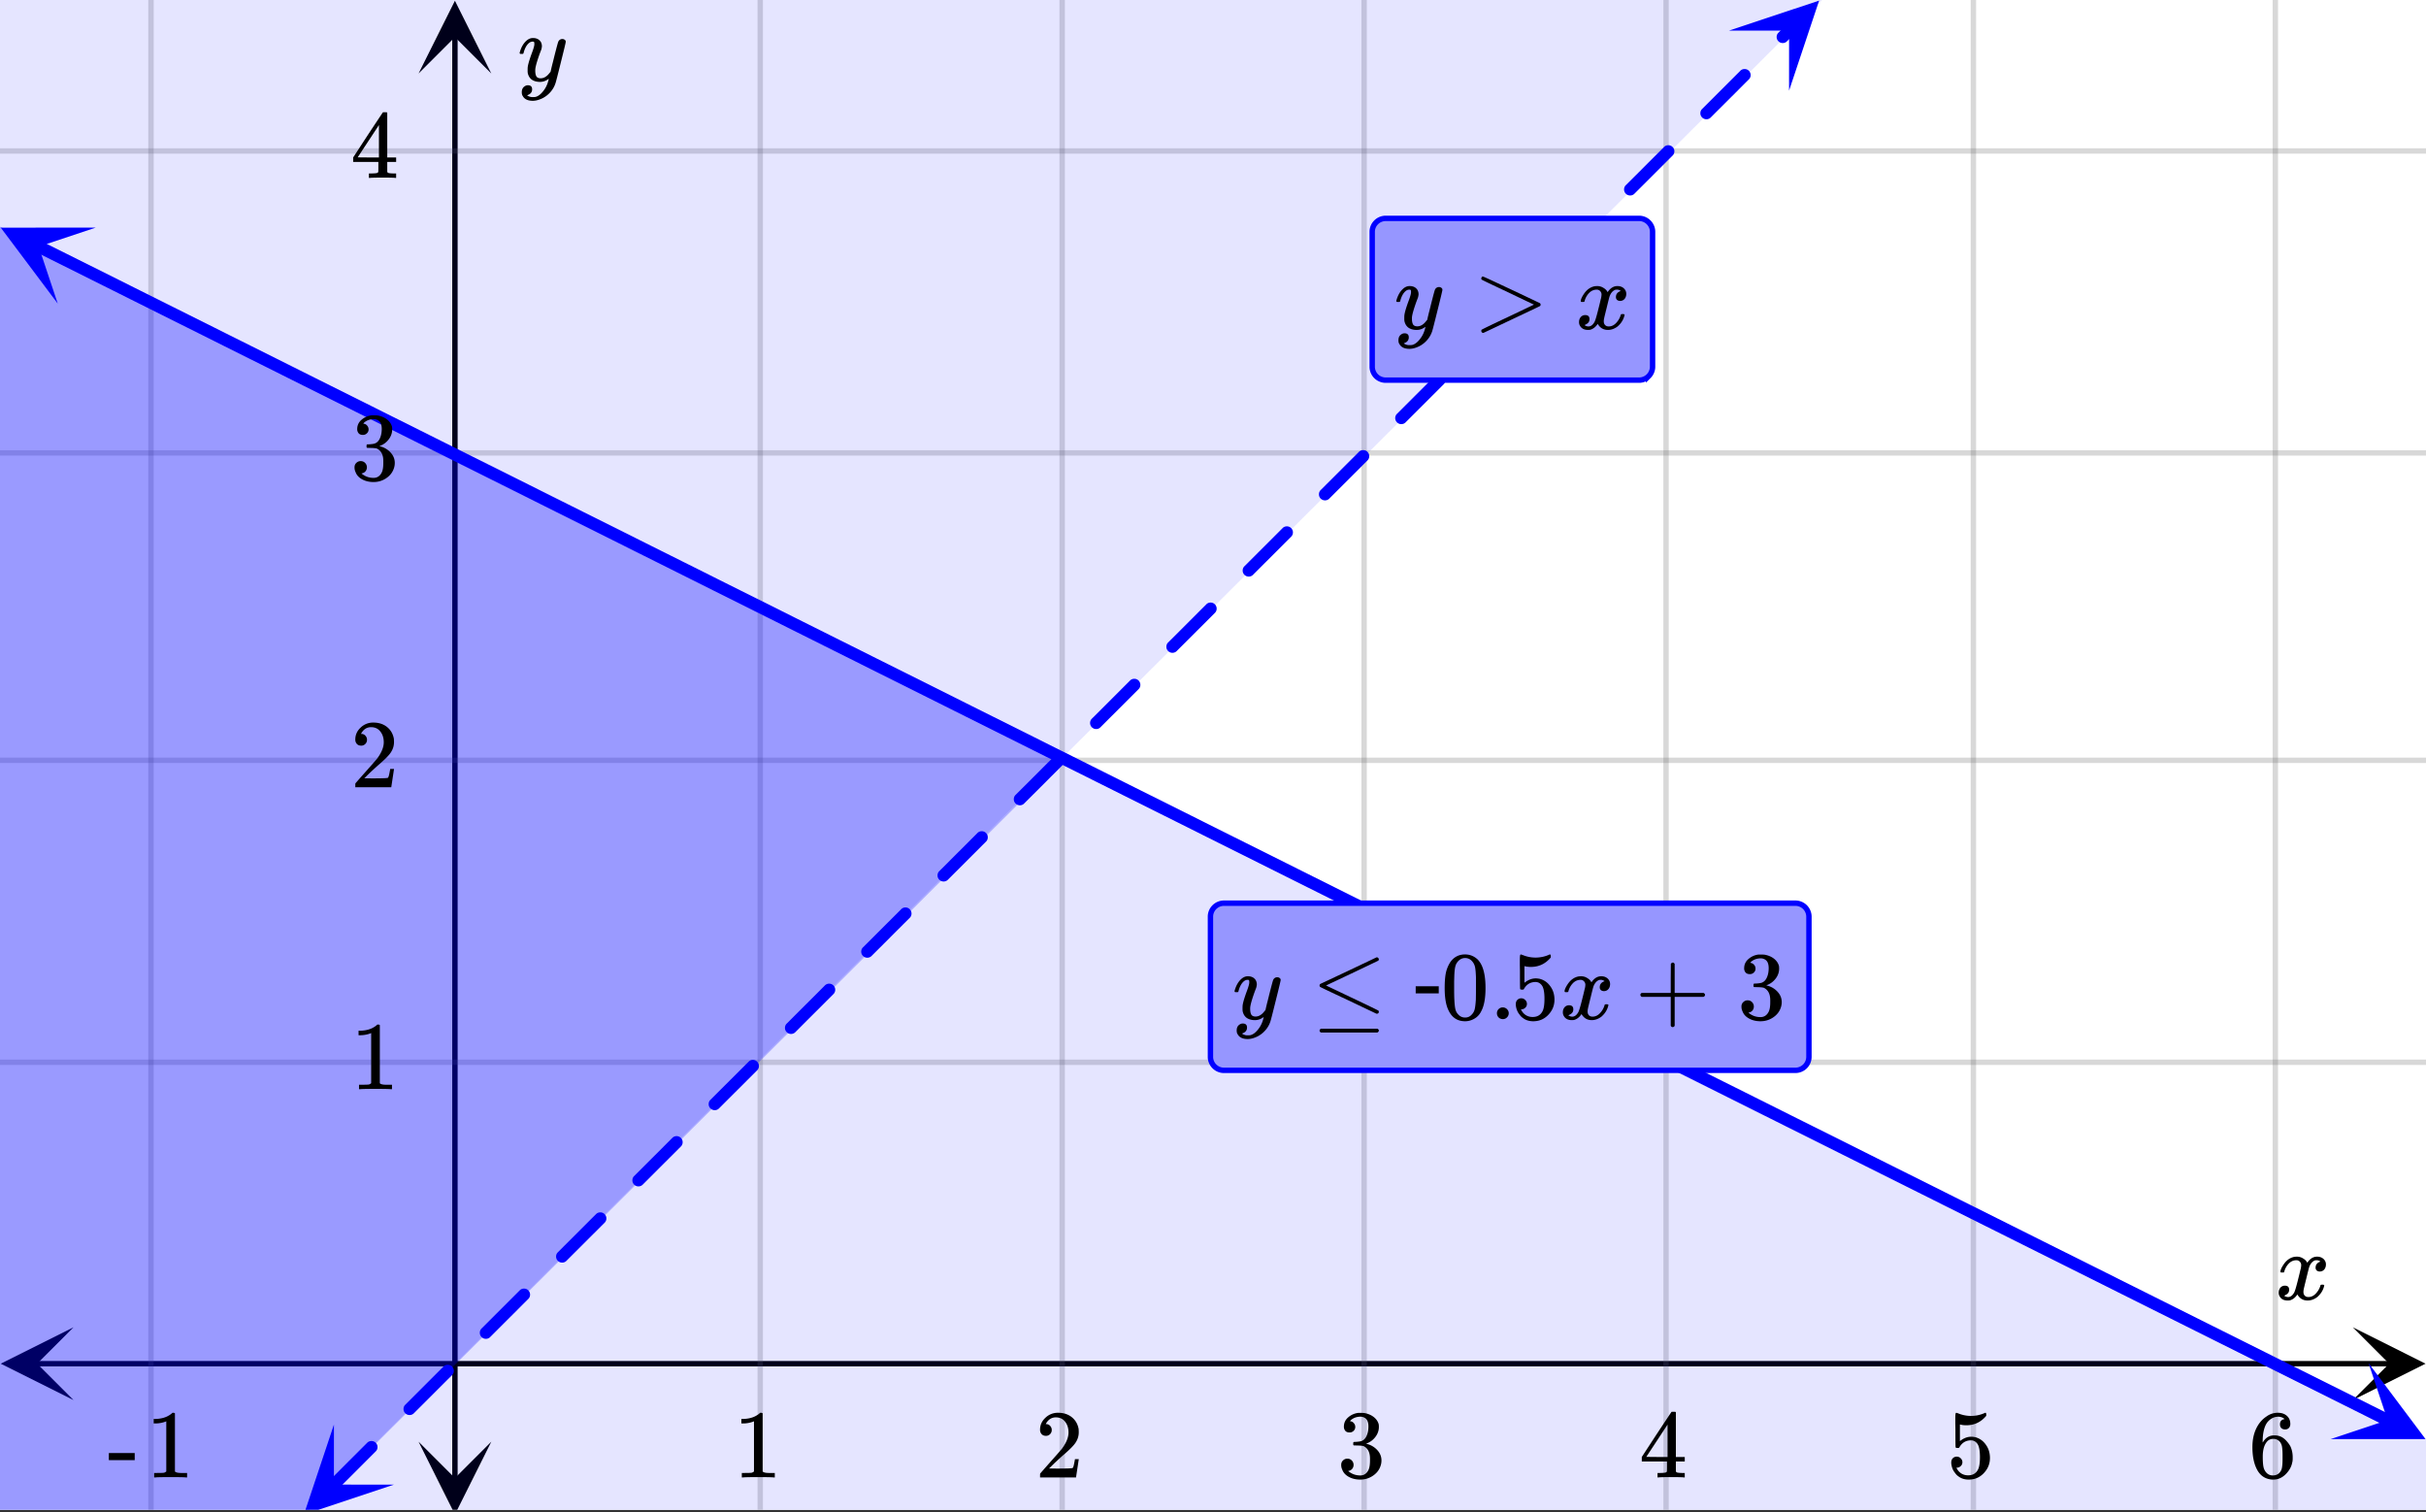 <svg xmlns="http://www.w3.org/2000/svg" xmlns:xlink="http://www.w3.org/1999/xlink" width="449.28" height="280" viewBox="0 0 336.96 210"><rect x="0" y="0" width="336.96" height="210" fill="#333333" stroke="none"/><defs><symbol overflow="visible" id="s"><path d="M.781-3.75C.727-3.8.703-3.848.703-3.89c.031-.25.172-.563.422-.938.414-.633.941-1.004 1.578-1.11.133-.007.235-.015.297-.015.313 0 .598.086.86.25.269.156.46.355.578.594.113-.157.187-.25.218-.282.332-.375.711-.562 1.14-.562.364 0 .661.105.891.312.227.211.344.465.344.766 0 .281-.078.516-.234.703a.776.776 0 0 1-.625.281.64.64 0 0 1-.422-.14.521.521 0 0 1-.156-.39c0-.415.222-.696.672-.845a.58.58 0 0 0-.141-.093.705.705 0 0 0-.39-.094.91.91 0 0 0-.266.031c-.336.149-.586.445-.75.89-.032.075-.164.579-.39 1.516-.231.93-.356 1.45-.376 1.563a1.827 1.827 0 0 0-.047.406c0 .211.063.383.188.516.125.125.289.187.5.187.383 0 .726-.16 1.031-.484.3-.32.508-.676.625-1.063.02-.082.04-.129.063-.14.03-.02.109-.031.234-.031.164 0 .25.039.25.109 0 .012-.012.058-.031.14-.149.563-.461 1.055-.938 1.47-.43.323-.875.484-1.344.484-.625 0-1.101-.282-1.421-.844-.262.406-.594.68-1 .812-.086.02-.2.032-.344.032-.524 0-.89-.188-1.11-.563a.953.953 0 0 1-.14-.531c0-.27.078-.5.234-.688a.798.798 0 0 1 .625-.28c.395 0 .594.187.594.562 0 .336-.164.574-.484.718a.359.359 0 0 1-.063.047l-.078.031c-.012.012-.024.016-.031.016h-.032c0 .031.063.074.188.125a.817.817 0 0 0 .36.078c.32 0 .597-.203.827-.61.102-.163.282-.75.532-1.75.05-.206.109-.437.171-.687.063-.257.11-.457.141-.593.031-.133.05-.211.063-.235a2.86 2.86 0 0 0 .078-.531.678.678 0 0 0-.188-.5.613.613 0 0 0-.484-.203c-.406 0-.762.156-1.063.469a2.562 2.562 0 0 0-.609 1.078c-.012.074-.031.12-.063.14a.752.752 0 0 1-.218.016zm0 0"/></symbol><symbol overflow="visible" id="A"><path d="M6.234-5.813c.125 0 .227.04.313.11.094.062.14.152.14.266 0 .117-.226 1.058-.671 2.828C5.578-.836 5.328.133 5.266.312a3.459 3.459 0 0 1-.688 1.22 3.641 3.641 0 0 1-1.11.874c-.491.239-.945.36-1.359.36-.687 0-1.152-.22-1.39-.657-.094-.125-.14-.304-.14-.53 0-.306.085-.544.265-.72.187-.168.379-.25.578-.25.394 0 .594.188.594.563 0 .332-.157.578-.47.734a.298.298 0 0 1-.062.032.295.295 0 0 0-.078.03c-.011.009-.023.016-.031.016L1.328 2c.031.05.129.11.297.172.133.05.273.078.422.078h.11c.155 0 .273-.012.359-.031.332-.094.648-.324.953-.688A3.69 3.69 0 0 0 4.188.25c.093-.3.14-.477.14-.531 0-.008-.012-.004-.031.015a.358.358 0 0 1-.078.047c-.336.239-.703.36-1.11.36-.46 0-.84-.106-1.14-.313-.293-.219-.48-.531-.563-.937a2.932 2.932 0 0 1-.015-.407c0-.218.007-.382.03-.5.063-.394.266-1.054.61-1.984.196-.531.297-.898.297-1.11a.838.838 0 0 0-.031-.265c-.024-.05-.074-.078-.156-.078h-.063c-.21 0-.406.094-.594.281-.293.293-.511.727-.656 1.297 0 .012-.008.027-.015.047a.188.188 0 0 1-.032.047l-.015.015c-.012.012-.028.016-.047.016h-.36C.305-3.8.281-3.836.281-3.86a.97.97 0 0 1 .047-.203c.188-.625.469-1.113.844-1.468.3-.282.617-.422.953-.422.383 0 .688.105.906.312.227.2.344.485.344.86-.023.168-.04.261-.047.281 0 .055-.07.246-.203.578-.367 1-.586 1.735-.656 2.203a1.857 1.857 0 0 0-.016.297c0 .344.05.61.156.797.114.18.313.266.594.266.207 0 .406-.051.594-.157a1.84 1.84 0 0 0 .422-.328c.093-.101.21-.242.36-.422a32.833 32.833 0 0 1 .25-1.063c.093-.35.175-.687.25-1 .343-1.35.534-2.062.577-2.124a.592.592 0 0 1 .578-.36zm0 0"/></symbol><symbol overflow="visible" id="t"><path d="M5.61 0c-.157-.031-.872-.047-2.141-.047C2.207-.047 1.5-.03 1.344 0h-.157v-.625h.344c.52 0 .86-.008 1.016-.031.07-.008.18-.067.328-.172v-6.969c-.023 0-.059.016-.11.047a4.134 4.134 0 0 1-1.39.25h-.25v-.625h.25c.758-.02 1.39-.188 1.89-.5a2.46 2.46 0 0 0 .422-.313c.008-.03.063-.046.157-.046a.36.36 0 0 1 .234.078v8.078c.133.137.43.203.89.203h.798V0zm0 0"/></symbol><symbol overflow="visible" id="u"><path d="M1.484-5.781c-.25 0-.449-.078-.593-.235a.872.872 0 0 1-.22-.609c0-.645.243-1.195.735-1.656a2.46 2.46 0 0 1 1.766-.703c.77 0 1.41.21 1.922.625.508.418.82.964.937 1.64.008.168.016.32.016.453 0 .524-.156 1.012-.469 1.47-.25.374-.758.89-1.516 1.546-.324.281-.777.695-1.359 1.234l-.781.766 1.016.016c1.414 0 2.164-.024 2.25-.079.039-.007.085-.101.14-.28.031-.095.094-.4.188-.923v-.03h.53v.03l-.374 2.47V0h-5v-.25c0-.188.008-.29.031-.313.008-.007.383-.437 1.125-1.28.977-1.095 1.61-1.813 1.89-2.157.602-.82.907-1.57.907-2.25 0-.594-.156-1.086-.469-1.484-.312-.407-.746-.61-1.297-.61-.523 0-.945.235-1.265.703-.024.032-.047.079-.078.141a.274.274 0 0 0-.047.078c0 .012.02.016.062.016a.68.68 0 0 1 .547.25.801.801 0 0 1 .219.562c0 .23-.078.422-.235.578a.76.76 0 0 1-.578.235zm0 0"/></symbol><symbol overflow="visible" id="v"><path d="M1.719-6.25c-.25 0-.446-.07-.578-.219a.863.863 0 0 1-.204-.593c0-.508.196-.938.594-1.282a2.566 2.566 0 0 1 1.407-.625h.203c.312 0 .507.008.593.016.301.043.602.137.907.281.593.305.968.727 1.125 1.266.02.093.03.218.03.375 0 .523-.167.996-.5 1.422-.323.418-.73.714-1.218.89-.055.024-.055.04 0 .047.008 0 .05.012.125.031.55.157 1.016.446 1.39.86.376.418.563.89.563 1.422 0 .367-.086.718-.25 1.062-.218.461-.574.84-1.062 1.14-.492.302-1.04.454-1.64.454-.595 0-1.122-.125-1.579-.375-.46-.25-.766-.586-.922-1.016a1.45 1.45 0 0 1-.14-.656c0-.25.082-.453.25-.61a.831.831 0 0 1 .609-.25c.25 0 .453.087.61.25.163.169.25.372.25.61 0 .21-.063.39-.188.547a.768.768 0 0 1-.469.281l-.094.031c.489.407 1.047.61 1.672.61.5 0 .875-.239 1.125-.719.156-.29.234-.742.234-1.36v-.265c0-.852-.292-1.426-.875-1.719-.124-.05-.398-.082-.812-.093l-.563-.016-.046-.031c-.024-.02-.032-.086-.032-.204 0-.113.008-.18.032-.203.03-.03.054-.046.078-.046.25 0 .508-.02.781-.063.395-.05.695-.27.906-.656.207-.395.313-.867.313-1.422 0-.582-.157-.973-.469-1.172a1.131 1.131 0 0 0-.64-.188c-.45 0-.844.122-1.188.36l-.125.094a.671.671 0 0 0-.094.109l-.047.047a.88.88 0 0 0 .094.031c.176.024.328.11.453.266.125.148.188.32.188.515a.715.715 0 0 1-.235.547.76.76 0 0 1-.562.219zm0 0"/></symbol><symbol overflow="visible" id="w"><path d="M6.234 0c-.125-.031-.71-.047-1.75-.047-1.074 0-1.671.016-1.796.047h-.126v-.625h.422c.383-.008.618-.031.704-.063a.286.286 0 0 0 .171-.14c.008-.008.016-.25.016-.719v-.672h-3.5v-.625l2.031-3.11A431.58 431.58 0 0 1 4.5-9.108c.02-.008.113-.016.281-.016h.25l.078.078v6.203h1.235v.625H5.109V-.89a.25.25 0 0 0 .079.157c.07.062.328.101.765.109h.39V0zm-2.28-2.844v-4.5L1-2.859l1.469.015zm0 0"/></symbol><symbol overflow="visible" id="x"><path d="M1.438-2.89a.72.72 0 0 1 .546.234.72.72 0 0 1 .235.547c0 .21-.078.386-.235.53a.73.73 0 0 1-.515.22h-.094l.047.062c.133.293.336.531.61.719.28.187.609.281.984.281.644 0 1.101-.27 1.375-.812.175-.332.265-.907.265-1.72 0-.925-.125-1.55-.375-1.874-.23-.3-.515-.453-.86-.453-.698 0-1.23.308-1.593.922a.312.312 0 0 1-.094.125.761.761 0 0 1-.203.015c-.148 0-.23-.031-.25-.093-.023-.032-.031-.817-.031-2.36 0-.258-.008-.57-.016-.937v-.72c0-.5.032-.75.094-.75a.047.047 0 0 1 .047-.03l.25.078a4.646 4.646 0 0 0 3.625-.016.402.402 0 0 1 .172-.062c.07 0 .11.086.11.25v.171C4.8-7.686 3.878-7.25 2.765-7.25c-.282 0-.532-.023-.75-.078l-.141-.031v2.312c.508-.406 1.035-.61 1.578-.61.164 0 .348.024.547.063.602.157 1.094.5 1.469 1.032.383.523.578 1.14.578 1.859 0 .812-.29 1.515-.86 2.11-.562.593-1.261.89-2.093.89C2.52.297 2.035.14 1.64-.172a1.618 1.618 0 0 1-.438-.453C.93-.945.758-1.348.687-1.828c0-.02-.007-.055-.015-.11v-.14c0-.25.07-.445.219-.594a.745.745 0 0 1 .546-.219zm0 0"/></symbol><symbol overflow="visible" id="y"><path d="M5.031-8.11c-.199-.195-.48-.304-.843-.328-.625 0-1.153.274-1.579.813-.418.586-.625 1.492-.625 2.719L2-4.86l.11-.172c.363-.54.859-.813 1.484-.813.414 0 .781.09 1.094.266a2.6 2.6 0 0 1 .64.547c.219.242.395.492.531.75.196.449.297.933.297 1.453v.234c0 .211-.027.403-.078.578-.105.532-.383 1.032-.828 1.5-.387.407-.82.66-1.297.766a2.688 2.688 0 0 1-.547.047c-.168 0-.32-.016-.453-.047-.668-.125-1.2-.484-1.594-1.078C.83-1.66.563-2.79.563-4.218c0-.97.171-1.817.515-2.548.344-.726.82-1.296 1.438-1.703a2.62 2.62 0 0 1 1.562-.515c.531 0 .953.14 1.266.421.32.282.484.665.484 1.141 0 .23-.07.414-.203.547-.125.137-.297.203-.516.203-.218 0-.398-.062-.53-.187-.126-.125-.188-.301-.188-.532 0-.406.21-.644.64-.718zm-.593 3.235a1.18 1.18 0 0 0-.97-.484c-.335 0-.605.105-.812.312C2.22-4.597 2-3.883 2-2.907c0 .794.05 1.345.156 1.657.094.273.242.5.453.688.22.187.477.28.782.28.457 0 .804-.171 1.046-.515.133-.187.22-.41.25-.672.04-.258.063-.64.063-1.14v-.422c0-.508-.023-.895-.063-1.156a1.566 1.566 0 0 0-.25-.688zm0 0"/></symbol><symbol overflow="visible" id="z"><path d="M.14-2.406v-.985h3.594v.985zm0 0"/></symbol><symbol overflow="visible" id="B"><path d="M1.156-6.86a.31.31 0 0 1-.031-.156c0-.062.02-.117.063-.171.039-.063.085-.094.14-.094.063 0 .754.312 2.078.937 1.32.617 2.63 1.23 3.922 1.844l1.938.922a.273.273 0 0 1 .093.219c0 .086-.03.148-.093.187-.024.024-1.336.649-3.938 1.875L1.438.547h-.079C1.203.523 1.125.43 1.125.266a.33.33 0 0 1 .031-.141c.04-.055 1.352-.688 3.938-1.906l3.343-1.594a297 297 0 0 1-3.343-1.594c-2.586-1.218-3.899-1.847-3.938-1.89zm0 0"/></symbol><symbol overflow="visible" id="C"><path d="M9.094-8.578c.07 0 .133.031.187.094a.3.3 0 0 1 .078.187.233.233 0 0 1-.093.188C6.703-6.88 4.289-5.734 2.03-4.672l3.344 1.594c2.594 1.23 3.906 1.867 3.938 1.906a.297.297 0 0 1 .046.14c0 .169-.086.262-.25.282h-.078L5.156-2.594C2.54-3.82 1.226-4.445 1.22-4.469c-.063-.039-.094-.113-.094-.218 0-.102.055-.18.172-.235.07-.031 1.36-.633 3.86-1.812 2.5-1.188 3.769-1.79 3.812-1.813a.227.227 0 0 1 .125-.031zM1.125 1.594c0-.106.066-.196.203-.266h7.813c.144.063.218.149.218.266 0 .101-.07.191-.203.265H1.328c-.137-.062-.203-.152-.203-.265zm0 0"/></symbol><symbol overflow="visible" id="E"><path d="M1.297-7.89c.5-.727 1.187-1.094 2.062-1.094.657 0 1.227.226 1.72.671.25.243.456.547.624.922.332.75.5 1.778.5 3.079 0 1.398-.195 2.46-.578 3.187-.25.523-.621.902-1.11 1.14a2.534 2.534 0 0 1-1.14.282c-1.031 0-1.79-.473-2.266-1.422-.386-.727-.578-1.79-.578-3.188 0-.832.051-1.519.156-2.062a4.48 4.48 0 0 1 .61-1.516zm3.031-.157a1.24 1.24 0 0 0-.953-.437c-.375 0-.7.148-.969.437-.199.211-.336.465-.406.766-.074.293-.121.797-.14 1.515 0 .063-.008.246-.016.547v.735c0 .855.008 1.453.031 1.796.031.637.082 1.09.156 1.36.07.273.207.508.406.703.25.273.563.406.938.406.363 0 .664-.133.906-.406.196-.195.332-.43.407-.703.07-.27.128-.723.171-1.36.008-.343.016-.94.016-1.796v-.735-.547c-.023-.718-.07-1.222-.14-1.515-.075-.301-.212-.555-.407-.766zm0 0"/></symbol><symbol overflow="visible" id="F"><path d="M1.047-.813a.79.79 0 0 1 .234-.578.783.783 0 0 1 .578-.234.79.79 0 0 1 .594.25c.156.156.235.34.235.547a.784.784 0 0 1-.25.594.767.767 0 0 1-.563.234.832.832 0 0 1-.594-.234.815.815 0 0 1-.234-.579zm0 0"/></symbol><symbol overflow="visible" id="G"><path d="M.938-3.094C.813-3.164.75-3.258.75-3.375c0-.113.063-.203.188-.266h4.03v-2.015l.016-2.032c.094-.113.18-.171.266-.171.113 0 .203.07.266.203v4.015H9.53c.133.075.203.168.203.282 0 .105-.07.195-.203.265H5.516V.922c-.063.125-.157.187-.282.187-.117 0-.203-.062-.265-.187v-4.016zm0 0"/></symbol><symbol overflow="visible" id="D"><path d="M3.453-3.578H.25v-.985h3.203zm0 0"/></symbol><clipPath id="a"><path d="M0 0h336.96v209.688H0zm0 0"/></clipPath><clipPath id="b"><path d="M.102 184.34H11V195H.102zm0 0"/></clipPath><clipPath id="c"><path d="M326.79 184.34h10.17V195h-10.17zm0 0"/></clipPath><clipPath id="d"><path d="M20 0h297v209.688H20zm0 0"/></clipPath><clipPath id="e"><path d="M58.133 200H69v9.688H58.133zm0 0"/></clipPath><clipPath id="f"><path d="M58.133 0H69v10.21H58.133zm0 0"/></clipPath><clipPath id="g"><path d="M0 20h336.96v128H0zm0 0"/></clipPath><clipPath id="h"><path d="M0 20h336.96v189.688H0zm0 0"/></clipPath><clipPath id="i"><path d="M0 0h275v209.688H0zm0 0"/></clipPath><clipPath id="j"><path d="M0 20h148v189.688H0zm0 0"/></clipPath><clipPath id="k"><path d="M0 31h14v12H0zm0 0"/></clipPath><clipPath id="l"><path d="M2.738 26.344l23.742 11.86L14.621 61.94-9.12 50.082zm0 0"/></clipPath><clipPath id="m"><path d="M323 189h13.96v11H323zm0 0"/></clipPath><clipPath id="n"><path d="M328.98 189.316l23.739 11.86-11.86 23.742-23.738-11.86zm0 0"/></clipPath><clipPath id="o"><path d="M42 197h13v12.688H42zm0 0"/></clipPath><clipPath id="p"><path d="M38.04 206.184l18.773-18.758 18.757 18.773-18.773 18.758zm0 0"/></clipPath><clipPath id="q"><path d="M240 0h13v13h-13zm0 0"/></clipPath><clipPath id="r"><path d="M240.156 4.246l18.774-18.758 18.757 18.774-18.773 18.758zm0 0"/></clipPath></defs><g clip-path="url(#a)" fill="#fff"><path d="M0 0h336.96v210H0z"/><path d="M0 0h336.96v210H0z"/></g><path d="M5.055 189.395h326.89" fill="none" stroke="#000" stroke-width=".749"/><g clip-path="url(#b)"><path d="M10.21 184.34L.103 189.395l10.109 5.054-5.055-5.054zm0 0"/></g><g clip-path="url(#c)"><path d="M326.79 184.34l10.108 5.055-10.109 5.054 5.055-5.054zm0 0"/></g><g clip-path="url(#d)"><path d="M105.594 0v210.438M147.53 0v210.438M189.47 0v210.438M231.406 0v210.438M274.094 0v210.438M316.03 0v210.438M20.97 0v210.438" fill="none" stroke-linecap="round" stroke-linejoin="round" stroke="#666" stroke-opacity=".251" stroke-width=".749"/></g><path d="M63.188 205.383V5.055" fill="none" stroke="#000" stroke-width=".749"/><g clip-path="url(#e)"><path d="M58.133 200.227l5.054 10.109 5.055-10.11-5.055 5.055zm0 0"/></g><g clip-path="url(#f)"><path d="M58.133 10.21L63.187.103l5.055 10.109-5.055-5.055zm0 0"/></g><g clip-path="url(#g)"><path d="M0 147.531h337M0 105.594h337M0 62.906h337M0 20.97h337" fill="none" stroke-linecap="round" stroke-linejoin="round" stroke="#666" stroke-opacity=".251" stroke-width=".749"/></g><g clip-path="url(#h)"><path d="M399.906 231.406L-20.969 20.97v210.437zm0 0" fill="#00f" fill-opacity=".102"/></g><g clip-path="url(#i)"><path d="M-20.969 273.344L274.094-20.97H-20.97zm0 0" fill="#00f" fill-opacity=".102"/></g><g clip-path="url(#j)"><path d="M-20.969 273.344l168.5-167.75-168.5-84.625zm0 0" fill="#00f" fill-opacity=".251"/></g><path d="M5.273 34.2l2.192 1.097 8.765 4.375 2.192 1.098 2.191 1.093 2.188 1.094 6.574 3.281 2.191 1.098 6.575 3.281 2.187 1.094 2.192 1.098 8.765 4.375 2.192 1.097 4.382 2.188 2.188 1.094 2.191 1.093 2.192 1.098 8.765 4.375 2.192 1.098 2.187 1.093 8.766 4.375 2.191 1.098 4.383 2.187 2.188 1.094 2.191 1.094 2.191 1.098 8.766 4.375 2.191 1.097 2.192 1.094 2.187 1.094 4.383 2.187 2.192 1.098 8.765 4.375 2.188 1.094 2.191 1.097 8.766 4.375 2.191 1.098 4.383 2.188 2.187 1.093 2.192 1.094 2.191 1.098 8.766 4.375 2.191 1.097 2.188 1.094 8.765 4.375 2.192 1.098 4.383 2.187 2.187 1.094 2.192 1.094 2.19 1.097 8.767 4.375 2.191 1.098 2.191 1.094 2.188 1.094 4.383 2.187 2.191 1.098 8.766 4.375 2.187 1.097 10.957 5.47 2.192 1.097 4.382 2.187 2.188 1.094 2.191 1.094 2.192 1.097 8.765 4.375 2.192 1.098 2.187 1.094 6.575 3.281 2.191 1.098 6.574 3.281 2.188 1.094 2.191 1.094 2.191 1.097 8.766 4.375 2.192 1.098 2.19 1.094 2.188 1.093 4.383 2.188 2.192 1.097 8.765 4.375 2.188 1.098 10.957 5.469 2.191 1.098 2.192 1.093" fill="none" stroke-width="1.685" stroke-linecap="round" stroke-linejoin="round" stroke="#00f"/><g clip-path="url(#k)"><g clip-path="url(#l)"><path d="M13.293 31.613l-13.188.004L8.02 42.164l-2.641-7.91zm0 0" fill="#00f"/></g></g><g clip-path="url(#m)"><g clip-path="url(#n)"><path d="M328.98 189.316l7.915 10.547-13.188.004 7.914-2.64zm0 0" fill="#00f"/></g></g><path d="M45.7 205.676l1.359-1.356 1.355-1.36 1.36-1.355 1.222-1.222a.814.814 0 0 1 .598-.246c.23 0 .43.082.593.246.165.164.25.363.247.597 0 .23-.082.43-.246.594l-3.938 3.938-1.36 1.355a.814.814 0 0 1-.597.246.811.811 0 0 1-.594-.246.814.814 0 0 1-.246-.597c0-.23.082-.43.246-.594zm10.597-10.586l4.336-4.336.96-.957a.811.811 0 0 1 .594-.246c.235 0 .434.082.598.246a.811.811 0 0 1 .246.594.814.814 0 0 1-.246.597l-.96.957-2.716 2.715-1.359 1.356-.266.265a.811.811 0 0 1-.593.246.82.82 0 0 1-.598-.246.814.814 0 0 1-.246-.597.8.8 0 0 1 .25-.594zm10.594-10.586l1.886-1.887 1.36-1.355 2.05-2.051a.814.814 0 0 1 .598-.246c.23 0 .43.082.594.246a.811.811 0 0 1 .246.594.814.814 0 0 1-.246.597l-.695.692-1.356 1.36-1.36 1.355-1.886 1.886a.814.814 0 0 1-.598.246.811.811 0 0 1-.593-.246.814.814 0 0 1-.246-.597c0-.23.082-.43.246-.594zm10.597-10.586l.793-.797 1.36-1.355 2.714-2.715.43-.426a.811.811 0 0 1 .594-.246c.234 0 .433.082.598.246a.811.811 0 0 1 .246.594.814.814 0 0 1-.246.597l-.43.43-1.36 1.356-1.355 1.355-1.36 1.356-.796.796a.811.811 0 0 1-.594.246.814.814 0 0 1-.598-.246.814.814 0 0 1-.246-.597.8.8 0 0 1 .25-.594zm10.594-10.586l2.418-2.418 1.36-1.355 1.355-1.36.164-.16a.817.817 0 0 1 .598-.25.83.83 0 0 1 .593.25.811.811 0 0 1 .246.594.814.814 0 0 1-.246.597l-1.52 1.52-1.359 1.355-2.418 2.418a.814.814 0 0 1-.597.247.811.811 0 0 1-.594-.247.814.814 0 0 1-.246-.597c0-.23.082-.43.246-.594zm10.594-10.586l1.328-1.328 1.36-1.356 1.355-1.355 1.258-1.254a.8.8 0 0 1 .593-.25c.235 0 .434.086.598.25a.811.811 0 0 1 .246.594.814.814 0 0 1-.246.598l-1.258 1.253-1.355 1.356-1.36 1.355-1.328 1.328a.811.811 0 0 1-.594.247.814.814 0 0 1-.597-.246.82.82 0 0 1-.246-.598c0-.235.082-.43.246-.594zm10.597-10.586l.235-.234 1.355-1.36 2.719-2.71.988-.993a.814.814 0 0 1 .598-.246.8.8 0 0 1 .594.25.811.811 0 0 1 .246.594.814.814 0 0 1-.246.598l-.992.988-1.356 1.355-1.36 1.356-1.355 1.36-.234.234a.814.814 0 0 1-.598.246.811.811 0 0 1-.594-.246.82.82 0 0 1-.246-.598c0-.234.082-.43.246-.594zm10.594-10.59l.5-.496 2.715-2.715 1.36-1.355.726-.727a.811.811 0 0 1 .594-.246c.234 0 .433.082.597.25a.811.811 0 0 1 .246.594.82.82 0 0 1-.246.598l-.726.722-1.36 1.356-1.355 1.36-1.36 1.355-.5.5a.811.811 0 0 1-.593.246.802.802 0 0 1-.598-.25.811.811 0 0 1-.246-.594.82.82 0 0 1 .246-.598zm10.598-10.586l.765-.761 1.356-1.36 1.36-1.355 1.816-1.817a.814.814 0 0 1 .597-.246.8.8 0 0 1 .594.25c.164.164.246.36.246.594a.82.82 0 0 1-.246.598l-.46.457-4.837 4.836a.814.814 0 0 1-.597.246.8.8 0 0 1-.594-.25.811.811 0 0 1-.246-.594c0-.234.082-.434.246-.598zm10.594-10.586l1.03-1.027 1.36-1.355 1.356-1.36 1.36-1.355.194-.196a.811.811 0 0 1 .594-.246c.234 0 .434.082.598.246a.82.82 0 0 1 .246.598c0 .234-.082.43-.25.594l-.192.195-1.359 1.356-1.355 1.359-1.36 1.356-1.031 1.027a.8.8 0 0 1-.594.25.817.817 0 0 1-.597-.25.811.811 0 0 1-.246-.594c0-.234.082-.433.246-.598zm10.597-10.585l1.297-1.293 4-4a.814.814 0 0 1 .598-.247c.23 0 .43.082.594.247a.82.82 0 0 1 .246.597c0 .23-.082.43-.246.594L156.859 97l-2.718 2.71-1.293 1.294a.802.802 0 0 1-.598.25.815.815 0 0 1-.594-.25.811.811 0 0 1-.246-.594c0-.234.082-.433.246-.597zm10.594-10.586l.203-.204 1.36-1.355 2.714-2.715 1.024-1.02a.811.811 0 0 1 .594-.246.82.82 0 0 1 .597.247.814.814 0 0 1 .246.597.8.8 0 0 1-.25.594l-1.02 1.023-1.359 1.356-1.355 1.355-1.36 1.356-.203.203a.811.811 0 0 1-.593.246.814.814 0 0 1-.598-.246.811.811 0 0 1-.246-.594c0-.234.082-.433.246-.597zm10.598-10.586l1.824-1.825 1.36-1.355 2.113-2.113a.814.814 0 0 1 .597-.246c.23 0 .43.082.594.246a.814.814 0 0 1 .246.597c0 .23-.082.43-.246.594l-2.113 2.113-1.36 1.356-1.824 1.824a.814.814 0 0 1-.598.246.811.811 0 0 1-.593-.246.811.811 0 0 1-.246-.594c0-.234.082-.433.246-.597zm10.593-10.586l.735-.735 1.36-1.355 1.355-1.356 1.359-1.355.488-.492a.82.82 0 0 1 .598-.246.82.82 0 0 1 .598.246.814.814 0 0 1 .246.597.8.8 0 0 1-.25.594l-.489.492-1.359 1.356-1.355 1.355-1.36 1.356-.734.734a.811.811 0 0 1-.594.246.814.814 0 0 1-.598-.246.811.811 0 0 1-.246-.594c0-.234.082-.433.246-.597zm10.598-10.586l2.356-2.356 1.359-1.355 1.582-1.582a.814.814 0 0 1 .598-.246c.23 0 .43.082.593.246a.814.814 0 0 1 .246.597c0 .23-.082.43-.246.594l-1.582 1.582-1.36 1.356-2.355 2.355a.82.82 0 0 1-.597.246.811.811 0 0 1-.594-.246.833.833 0 0 1 0-1.191zm10.594-10.586l1.265-1.266 1.36-1.355 2.672-2.672a.82.82 0 0 1 .597-.246c.235 0 .43.082.594.246.168.164.25.363.25.597 0 .231-.086.43-.25.594l-1.316 1.317-1.36 1.355-1.355 1.36-1.266 1.261a.811.811 0 0 1-.594.246.814.814 0 0 1-.597-.246.814.814 0 0 1-.246-.597c0-.23.082-.43.246-.594zm10.597-10.586l4.243-4.242 1.054-1.051a.811.811 0 0 1 .594-.246c.234 0 .434.082.598.246a.814.814 0 0 1 .246.598c0 .23-.082.43-.246.593l-1.055 1.051-4.242 4.242a.82.82 0 0 1-.598.246.805.805 0 0 1-.594-.246.802.802 0 0 1-.25-.597c0-.23.086-.43.25-.594zm10.594-10.586l.438-.438 1.36-1.355 1.355-1.36 1.359-1.355.785-.785a.82.82 0 0 1 .598-.246c.234 0 .43.082.594.246a.8.8 0 0 1 .25.594.817.817 0 0 1-.25.597l-3.5 3.5-1.36 1.356-.437.437a.811.811 0 0 1-.594.246.814.814 0 0 1-.598-.246.814.814 0 0 1-.246-.597c0-.23.082-.43.246-.594zm10.598-10.586l4.773-4.773.524-.52a.811.811 0 0 1 .594-.246c.234 0 .433.082.597.246a.811.811 0 0 1 .246.594.814.814 0 0 1-.246.597l-.523.52-1.356 1.36-2.719 2.71-.699.703a.82.82 0 0 1-.597.247.805.805 0 0 1-.594-.247.802.802 0 0 1-.25-.597c0-.23.086-.43.25-.594zm10.594-10.586l.968-.969a.814.814 0 0 1 .598-.246c.23 0 .43.082.594.246a.814.814 0 0 1 .246.598c0 .23-.082.43-.246.594l-.969.968a.814.814 0 0 1-.598.247.811.811 0 0 1-.593-.247.814.814 0 0 1-.246-.597c0-.23.082-.43.246-.594zm0 0" fill="#00f"/><g clip-path="url(#o)"><g clip-path="url(#p)"><path d="M46.383 197.848l-4.176 12.507 12.512-4.164-8.34-.004zm0 0" fill="#00f"/></g></g><g clip-path="url(#q)"><g clip-path="url(#r)"><path d="M240.156 4.246L252.668.082l-4.176 12.508.004-8.34zm0 0" fill="#00f"/></g></g><use xlink:href="#s" x="316.031" y="180.482"/><use xlink:href="#t" x="101.849" y="205.196"/><use xlink:href="#u" x="143.787" y="205.196"/><use xlink:href="#v" x="185.724" y="205.196"/><use xlink:href="#w" x="227.662" y="205.196"/><use xlink:href="#x" x="270.349" y="205.196"/><use xlink:href="#y" x="312.287" y="205.196"/><use xlink:href="#z" x="14.978" y="205.196"/><use xlink:href="#t" x="20.22" y="205.196"/><use xlink:href="#A" x="71.893" y="11.233"/><use xlink:href="#t" x="48.678" y="151.276"/><use xlink:href="#u" x="48.678" y="109.338"/><use xlink:href="#v" x="48.678" y="66.651"/><use xlink:href="#w" x="48.678" y="24.713"/><path d="M190.594 50.926V32.203a1.856 1.856 0 0 1 .547-1.324 1.889 1.889 0 0 1 1.324-.55h35.2a1.884 1.884 0 0 1 1.726 1.155c.097.23.144.47.144.72v18.722c0 .246-.047.484-.144.715-.094.23-.23.433-.407.609a1.805 1.805 0 0 1-.605.402c-.23.098-.469.145-.715.145h-35.2c-.25 0-.487-.047-.718-.145a1.845 1.845 0 0 1-1.012-1.011 1.88 1.88 0 0 1-.14-.715zm0 0" fill="#9696ff" stroke="#00f" stroke-width=".749"/><use xlink:href="#A" x="193.658" y="45.682"/><use xlink:href="#B" x="204.622" y="45.682"/><use xlink:href="#s" x="218.851" y="45.682"/><path d="M168.125 146.781v-19.468c0-.25.047-.489.145-.72.093-.226.23-.429.406-.605a1.884 1.884 0 0 1 1.32-.55h79.383a1.889 1.889 0 0 1 1.324.55 1.889 1.889 0 0 1 .55 1.324v19.47a1.889 1.889 0 0 1-.55 1.323 1.889 1.889 0 0 1-1.324.55l-79.383.001a1.884 1.884 0 0 1-1.726-1.156 1.818 1.818 0 0 1-.145-.719zm0 0" fill="#9696ff" stroke="#00f" stroke-width=".749"/><use xlink:href="#A" x="171.191" y="141.54"/><use xlink:href="#C" x="182.156" y="141.54"/><use xlink:href="#D" x="196.384" y="141.54"/><use xlink:href="#E" x="200.129" y="141.54"/><use xlink:href="#F" x="206.869" y="141.54"/><use xlink:href="#x" x="209.864" y="141.54"/><use xlink:href="#s" x="216.604" y="141.54"/><use xlink:href="#G" x="227.089" y="141.54"/><use xlink:href="#v" x="241.318" y="141.54"/></svg>
